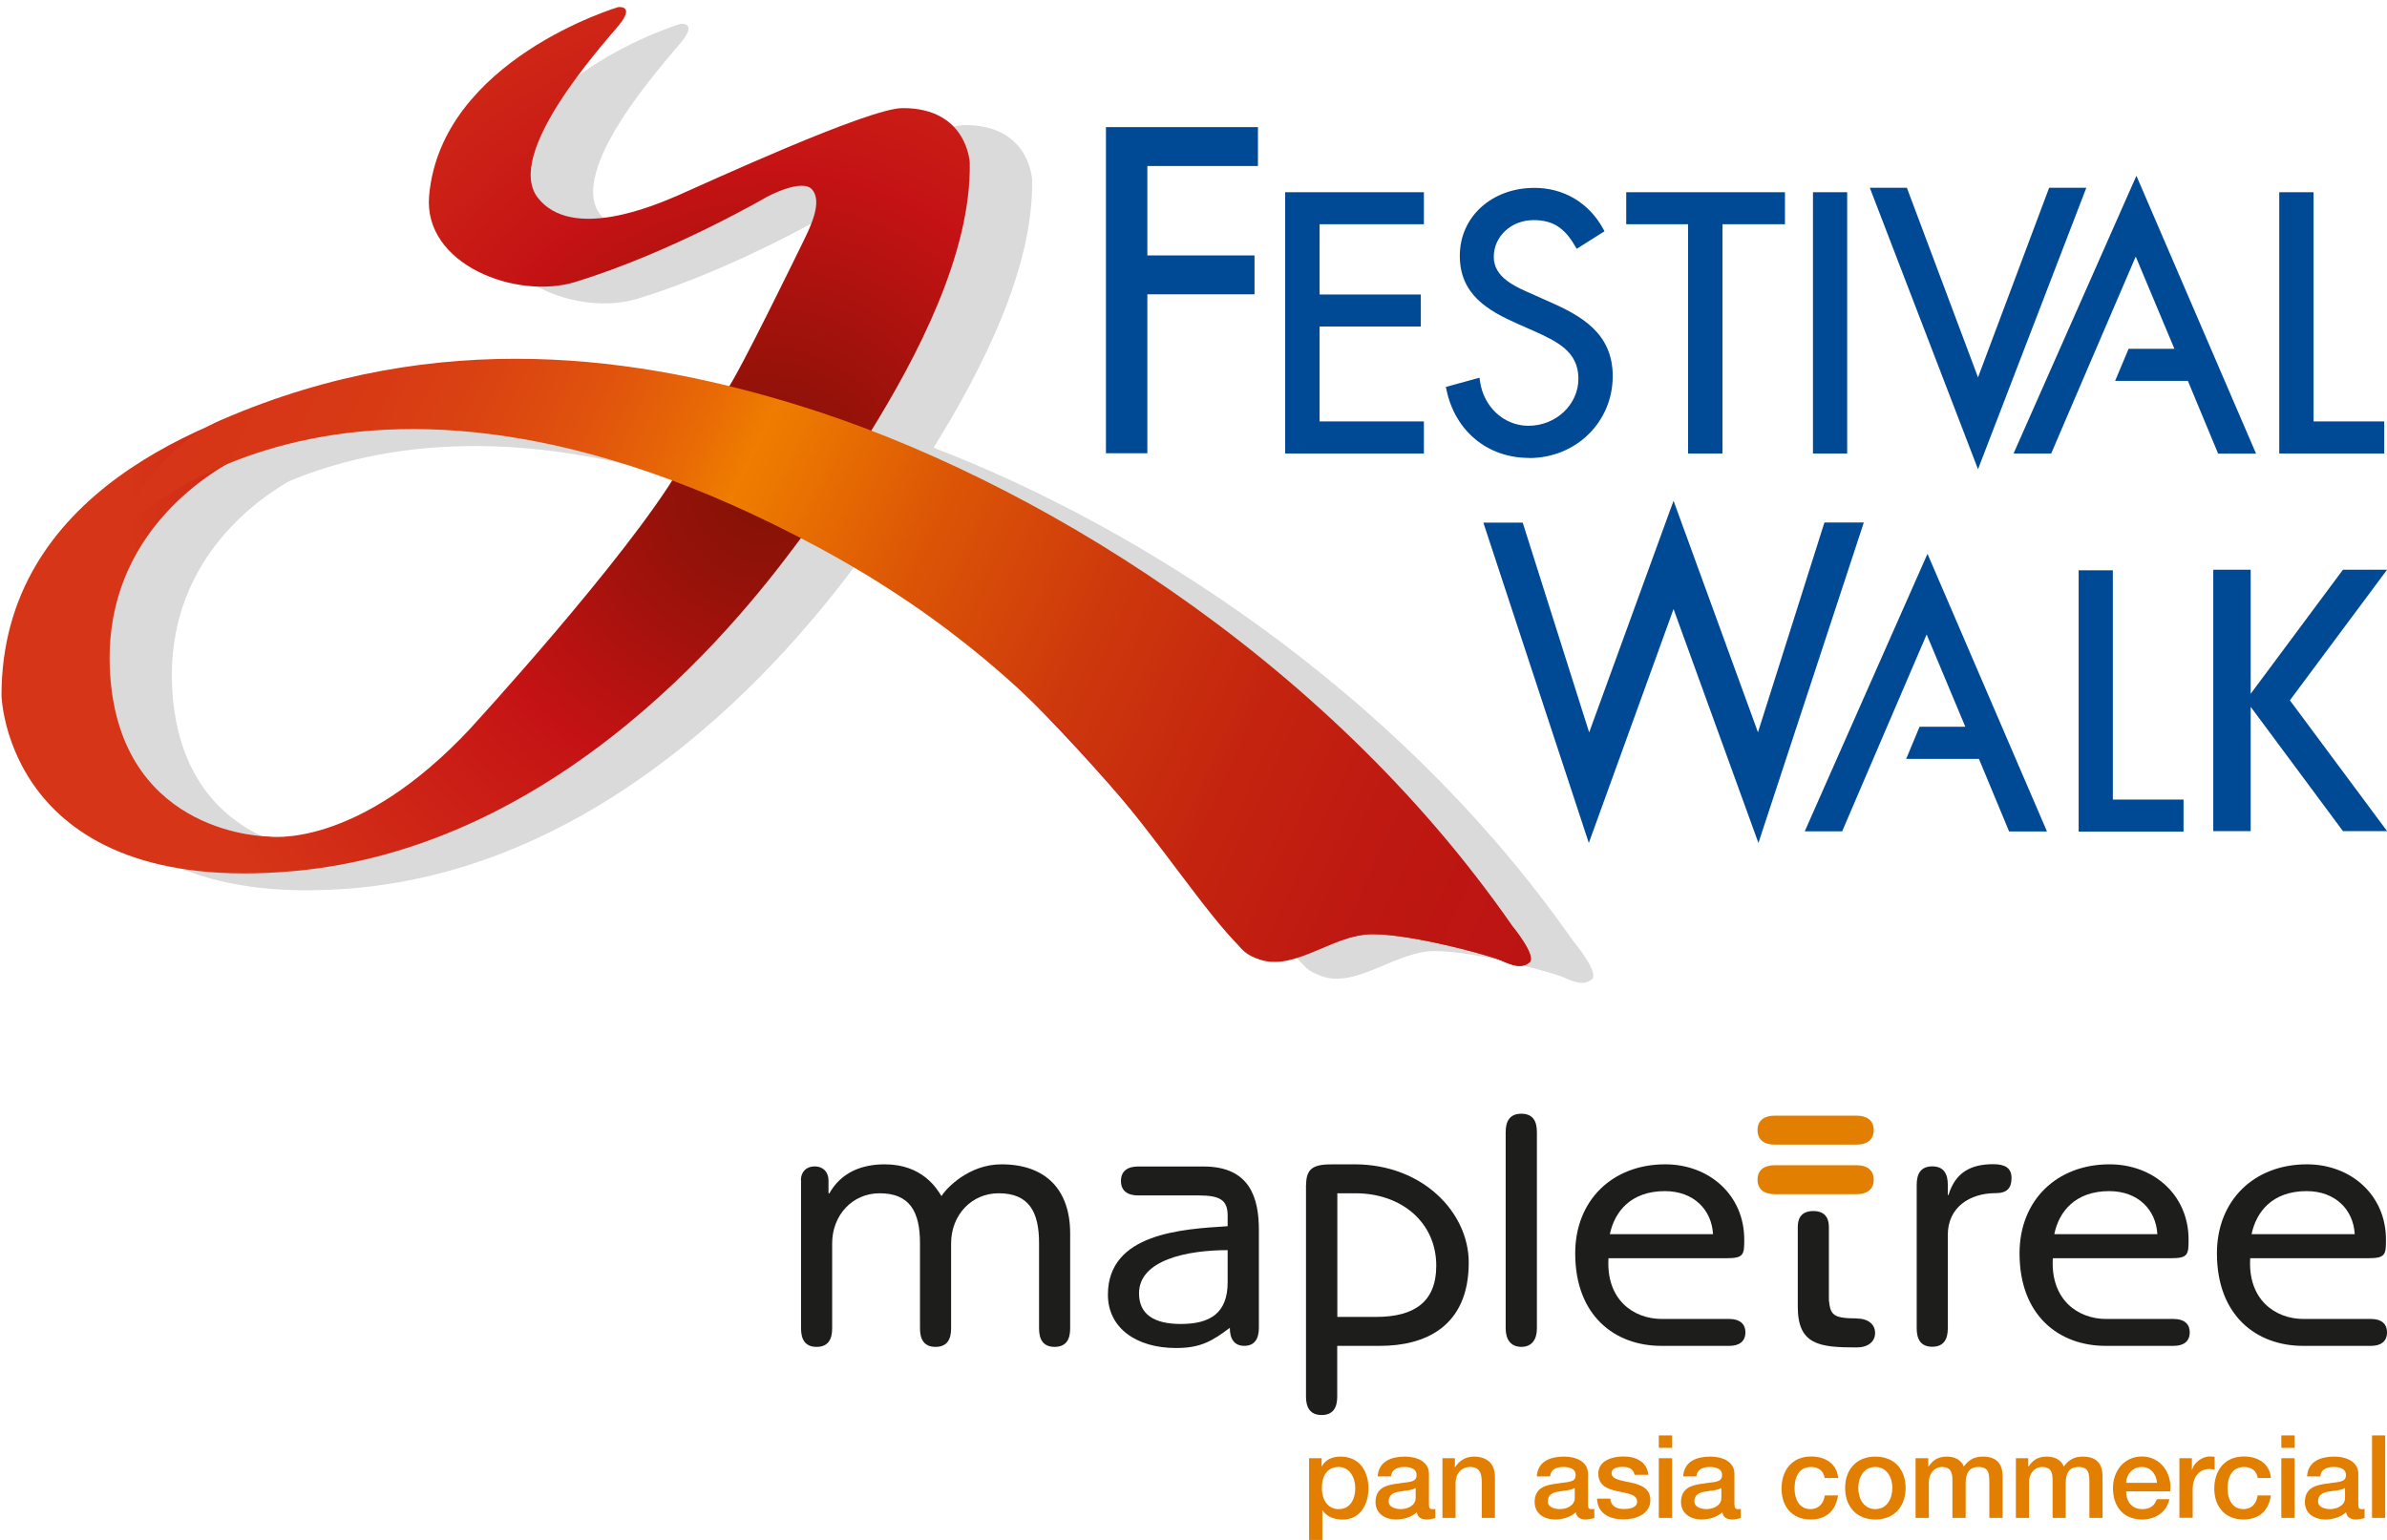 <svg width="124" height="80" viewBox="0 0 124 80" fill="none" xmlns="http://www.w3.org/2000/svg">
<g clip-path="url(#clip0_48_1878)">
<g clip-path="url(#clip1_48_1878)">
<path d="M41.602 61.329C41.602 60.885 41.881 60.595 42.32 60.595C42.76 60.595 43.039 60.891 43.039 61.329V61.974L43.075 62.01C43.699 60.891 44.786 60.488 45.962 60.488C47.917 60.488 48.672 61.755 48.909 62.14C49.147 61.737 50.329 60.488 52.022 60.488C54.345 60.488 55.593 61.826 55.593 64.082V69.019C55.593 69.569 55.391 69.972 54.785 69.972C54.179 69.972 53.977 69.569 53.977 69.019V64.579C53.977 62.945 53.442 61.992 51.88 61.992C50.46 61.992 49.408 63.129 49.408 64.597V69.019C49.408 69.569 49.206 69.972 48.6 69.972C47.994 69.972 47.792 69.569 47.792 69.019V64.579C47.792 62.945 47.258 61.992 45.695 61.992C44.281 61.992 43.229 63.129 43.229 64.597V69.019C43.229 69.569 43.027 69.972 42.421 69.972C41.815 69.972 41.613 69.569 41.613 69.019V61.329H41.602Z" fill="#1D1D1B"/>
<path d="M63.774 64.946C61.659 64.946 59.17 65.461 59.17 67.189C59.17 68.29 59.96 68.782 61.344 68.782C62.871 68.782 63.774 68.214 63.774 66.615V64.946ZM59.116 62.104C58.581 62.104 58.231 61.867 58.231 61.352C58.231 60.837 58.581 60.601 59.116 60.601H62.526C64.956 60.601 65.396 62.27 65.396 63.904V68.983C65.396 69.569 65.158 69.918 64.642 69.918C64.125 69.918 63.887 69.569 63.887 68.983C62.931 69.699 62.342 70.031 61.089 70.031C59.045 70.031 57.554 69.001 57.554 67.26C57.554 64.07 61.404 63.851 63.774 63.703V63.152C63.774 62.365 63.406 62.104 62.283 62.104H59.116Z" fill="#1D1D1B"/>
<path d="M69.472 68.415H71.48C73.47 68.415 74.611 67.639 74.611 65.757C74.611 63.502 72.805 61.992 70.41 61.992H69.472V68.415ZM67.85 61.554C67.85 60.636 68.307 60.488 69.246 60.488H70.369C73.904 60.488 76.298 62.986 76.298 65.591C76.298 68.966 73.975 69.919 71.694 69.919H69.466V72.559C69.466 73.109 69.264 73.512 68.658 73.512C68.052 73.512 67.844 73.109 67.844 72.559V61.554H67.85Z" fill="#1D1D1B"/>
<path d="M79.839 69.018C79.839 69.587 79.577 69.971 79.031 69.971C78.484 69.971 78.217 69.587 78.217 69.018V58.812C78.217 58.262 78.419 57.859 79.031 57.859C79.643 57.859 79.839 58.262 79.839 58.812V69.018Z" fill="#1D1D1B"/>
<path d="M88.988 64.117C88.917 62.833 87.972 61.88 86.487 61.88C84.722 61.88 83.873 62.945 83.629 64.117H88.988ZM83.558 65.366C83.427 67.497 84.829 68.522 86.338 68.522H89.838C90.331 68.522 90.67 68.741 90.67 69.22C90.67 69.7 90.337 69.919 89.838 69.919H86.303C83.873 69.919 81.829 68.338 81.829 65.112C81.829 62.359 83.76 60.488 86.505 60.488C88.786 60.488 90.61 62.081 90.61 64.395C90.61 65.165 90.592 65.366 89.707 65.366H83.558Z" fill="#1D1D1B"/>
<path d="M99.569 61.547C99.569 60.996 99.771 60.594 100.377 60.594C100.983 60.594 101.185 60.996 101.185 61.547V62.08H101.221C101.572 60.925 102.362 60.481 103.538 60.481C104.144 60.481 104.495 60.665 104.495 61.198C104.495 61.73 104.257 61.985 103.669 61.985C102.326 61.985 101.185 62.719 101.185 64.152V69.012C101.185 69.562 100.983 69.965 100.377 69.965C99.771 69.965 99.569 69.562 99.569 69.012V61.547Z" fill="#1D1D1B"/>
<path d="M112.07 64.117C111.999 62.833 111.054 61.88 109.569 61.88C107.804 61.88 106.955 62.945 106.717 64.117H112.076H112.07ZM106.64 65.366C106.515 67.497 107.911 68.522 109.42 68.522H112.92C113.419 68.522 113.752 68.741 113.752 69.22C113.752 69.7 113.419 69.919 112.92 69.919H109.385C106.955 69.919 104.911 68.338 104.911 65.112C104.911 62.359 106.842 60.488 109.587 60.488C111.874 60.488 113.692 62.081 113.692 64.395C113.692 65.165 113.674 65.366 112.789 65.366H106.634H106.64Z" fill="#1D1D1B"/>
<path d="M122.324 64.117C122.253 62.833 121.308 61.88 119.823 61.88C118.052 61.88 117.209 62.945 116.965 64.117H122.324ZM116.894 65.366C116.763 67.497 118.165 68.522 119.674 68.522H123.174C123.673 68.522 124 68.741 124 69.22C124 69.7 123.667 69.919 123.174 69.919H119.639C117.209 69.919 115.165 68.338 115.165 65.112C115.165 62.359 117.096 60.488 119.841 60.488C122.122 60.488 123.946 62.081 123.946 64.395C123.946 65.165 123.928 65.366 123.043 65.366H116.894Z" fill="#1D1D1B"/>
<path d="M92.185 59.464C91.668 59.464 91.3 59.227 91.3 58.712C91.3 58.197 91.668 57.96 92.185 57.96H96.451C96.968 57.96 97.336 58.197 97.336 58.712C97.336 59.227 96.968 59.464 96.451 59.464H92.185Z" fill="#E27E00"/>
<path d="M92.185 62.039H96.451C96.968 62.039 97.336 61.802 97.336 61.287C97.336 60.772 96.968 60.535 96.451 60.535H92.185C91.668 60.535 91.3 60.772 91.3 61.287C91.3 61.802 91.668 62.039 92.185 62.039Z" fill="#E27E00"/>
<path d="M96.45 68.492C95.215 68.492 95.084 68.302 95.007 67.538V63.75C95.007 63.43 94.918 62.915 94.199 62.915C93.48 62.915 93.391 63.418 93.391 63.75V67.888C93.391 69.871 94.519 70.001 96.45 70.001C97.038 70.001 97.407 69.705 97.407 69.249C97.407 68.793 97.038 68.498 96.45 68.498" fill="#1D1D1B"/>
<path d="M68.01 75.755H68.657V76.175H68.669C68.865 75.814 69.228 75.672 69.632 75.672C70.612 75.672 71.087 76.412 71.087 77.323C71.087 78.164 70.66 78.946 69.745 78.946C69.347 78.946 68.913 78.803 68.705 78.46H68.693V80.005H68.004V75.755H68.01ZM69.543 76.211C68.966 76.211 68.669 76.643 68.669 77.306C68.669 77.933 68.99 78.401 69.543 78.401C70.166 78.401 70.404 77.85 70.404 77.306C70.404 76.761 70.107 76.211 69.543 76.211Z" fill="#E27E00"/>
<path d="M74.231 78.164C74.231 78.33 74.266 78.401 74.397 78.401H74.468C74.498 78.401 74.528 78.401 74.563 78.389V78.863C74.462 78.898 74.243 78.94 74.13 78.94C73.844 78.94 73.654 78.845 73.601 78.561C73.328 78.827 72.888 78.94 72.519 78.94C71.961 78.94 71.456 78.638 71.456 78.034C71.456 77.264 72.074 77.134 72.656 77.069C73.155 76.974 73.589 77.039 73.589 76.631C73.589 76.27 73.215 76.211 72.947 76.211C72.561 76.211 72.288 76.365 72.258 76.702H71.569C71.617 75.903 72.294 75.672 72.983 75.672C73.589 75.672 74.231 75.915 74.231 76.572V78.164ZM73.541 77.3C73.334 77.436 73.007 77.43 72.698 77.489C72.401 77.537 72.139 77.643 72.139 78.004C72.139 78.318 72.531 78.401 72.769 78.401C73.072 78.401 73.541 78.247 73.541 77.815V77.306V77.3Z" fill="#E27E00"/>
<path d="M74.932 75.755H75.579V76.211L75.591 76.222C75.805 75.879 76.15 75.672 76.559 75.672C77.237 75.672 77.659 76.027 77.659 76.726V78.857H76.975V76.909C76.958 76.424 76.779 76.211 76.369 76.211C75.912 76.211 75.615 76.572 75.615 77.028V78.857H74.932V75.755Z" fill="#E27E00"/>
<path d="M82.495 78.164C82.495 78.33 82.531 78.401 82.656 78.401H82.727C82.757 78.401 82.786 78.401 82.822 78.389V78.863C82.721 78.898 82.501 78.94 82.388 78.94C82.103 78.94 81.913 78.845 81.859 78.561C81.586 78.827 81.147 78.94 80.784 78.94C80.226 78.94 79.721 78.638 79.721 78.034C79.721 77.264 80.339 77.134 80.921 77.069C81.42 76.974 81.854 77.039 81.854 76.631C81.854 76.27 81.479 76.211 81.206 76.211C80.82 76.211 80.552 76.365 80.523 76.702H79.834C79.881 75.903 80.558 75.672 81.248 75.672C81.854 75.672 82.495 75.915 82.495 76.572V78.164ZM81.806 77.3C81.598 77.436 81.271 77.43 80.962 77.489C80.665 77.537 80.404 77.643 80.404 78.004C80.404 78.318 80.796 78.401 81.034 78.401C81.337 78.401 81.806 78.247 81.806 77.815V77.306V77.3Z" fill="#E27E00"/>
<path d="M83.647 77.856C83.689 78.259 83.986 78.395 84.354 78.395C84.621 78.395 85.067 78.342 85.043 77.987C85.025 77.626 84.526 77.584 84.027 77.472C83.522 77.365 83.029 77.181 83.029 76.554C83.029 75.873 83.766 75.666 84.33 75.666C84.966 75.666 85.554 75.921 85.632 76.619H84.913C84.847 76.288 84.586 76.205 84.283 76.205C84.081 76.205 83.718 76.252 83.718 76.524C83.718 76.862 84.223 76.915 84.728 77.022C85.228 77.134 85.733 77.318 85.733 77.927C85.733 78.662 84.984 78.934 84.342 78.934C83.552 78.934 82.982 78.585 82.964 77.856H83.647Z" fill="#E27E00"/>
<path d="M86.172 74.571H86.861V75.217H86.172V74.571ZM86.172 75.755H86.861V78.857H86.172V75.755Z" fill="#E27E00"/>
<path d="M90.106 78.164C90.106 78.33 90.141 78.401 90.266 78.401H90.337C90.367 78.401 90.397 78.401 90.432 78.389V78.863C90.331 78.898 90.112 78.94 89.999 78.94C89.719 78.94 89.523 78.845 89.47 78.561C89.197 78.827 88.757 78.94 88.395 78.94C87.836 78.94 87.325 78.638 87.325 78.034C87.325 77.264 87.949 77.134 88.525 77.069C89.024 76.974 89.458 77.039 89.458 76.631C89.458 76.27 89.084 76.211 88.811 76.211C88.424 76.211 88.157 76.365 88.121 76.702H87.438C87.486 75.903 88.157 75.672 88.852 75.672C89.458 75.672 90.1 75.915 90.1 76.572V78.164H90.106ZM89.422 77.3C89.215 77.436 88.888 77.43 88.579 77.489C88.282 77.537 88.02 77.643 88.02 78.004C88.02 78.318 88.412 78.401 88.65 78.401C88.953 78.401 89.422 78.247 89.422 77.815V77.306V77.3Z" fill="#E27E00"/>
<path d="M94.787 76.791C94.733 76.406 94.46 76.211 94.08 76.211C93.723 76.211 93.224 76.406 93.224 77.341C93.224 77.856 93.456 78.401 94.05 78.401C94.454 78.401 94.727 78.141 94.793 77.691H95.482C95.357 78.502 94.858 78.94 94.056 78.94C93.082 78.94 92.547 78.247 92.547 77.335C92.547 76.424 93.058 75.666 94.086 75.666C94.805 75.666 95.422 76.027 95.488 76.785H94.799L94.787 76.791Z" fill="#E27E00"/>
<path d="M95.851 77.3C95.851 76.359 96.427 75.672 97.425 75.672C98.423 75.672 98.993 76.359 98.993 77.3C98.993 78.241 98.417 78.94 97.425 78.94C96.433 78.94 95.851 78.259 95.851 77.3ZM98.304 77.3C98.304 76.767 98.031 76.211 97.419 76.211C96.807 76.211 96.534 76.767 96.534 77.3C96.534 77.833 96.807 78.401 97.419 78.401C98.031 78.401 98.304 77.844 98.304 77.3Z" fill="#E27E00"/>
<path d="M99.523 75.755H100.17V76.187H100.188C100.396 75.879 100.646 75.672 101.145 75.672C101.525 75.672 101.875 75.832 102.018 76.187C102.25 75.867 102.535 75.672 102.992 75.672C103.652 75.672 104.032 75.968 104.032 76.714V78.857H103.343V77.045C103.343 76.548 103.313 76.211 102.778 76.211C102.315 76.211 102.113 76.513 102.113 77.039V78.857H101.424V76.868C101.424 76.436 101.293 76.211 100.877 76.211C100.521 76.211 100.2 76.507 100.2 77.016V78.857H99.511V75.755H99.523Z" fill="#E27E00"/>
<path d="M104.715 75.755H105.362V76.187H105.38C105.588 75.879 105.838 75.672 106.337 75.672C106.717 75.672 107.073 75.832 107.21 76.187C107.442 75.867 107.727 75.672 108.184 75.672C108.844 75.672 109.224 75.968 109.224 76.714V78.857H108.541V77.045C108.541 76.548 108.511 76.211 107.971 76.211C107.507 76.211 107.311 76.513 107.311 77.039V78.857H106.628V76.868C106.628 76.436 106.497 76.211 106.081 76.211C105.725 76.211 105.404 76.507 105.404 77.016V78.857H104.721V75.755H104.715Z" fill="#E27E00"/>
<path d="M110.448 77.483C110.448 77.969 110.715 78.401 111.286 78.401C111.69 78.401 111.921 78.229 112.046 77.886H112.694C112.551 78.567 111.957 78.94 111.286 78.94C110.305 78.94 109.765 78.271 109.765 77.306C109.765 76.424 110.341 75.666 111.268 75.666C112.248 75.666 112.848 76.548 112.735 77.478H110.448V77.483ZM112.052 77.034C112.022 76.601 111.737 76.211 111.268 76.211C110.798 76.211 110.466 76.572 110.448 77.034H112.052Z" fill="#E27E00"/>
<path d="M113.217 75.755H113.864V76.353H113.876C113.954 76.021 114.369 75.666 114.785 75.666C114.952 75.666 114.981 75.678 115.047 75.684V76.347C114.952 76.329 114.851 76.317 114.75 76.317C114.286 76.317 113.906 76.69 113.906 77.377V78.851H113.217V75.749V75.755Z" fill="#E27E00"/>
<path d="M117.286 76.791C117.232 76.406 116.959 76.211 116.573 76.211C116.217 76.211 115.717 76.406 115.717 77.341C115.717 77.856 115.943 78.401 116.543 78.401C116.947 78.401 117.215 78.141 117.28 77.691H117.969C117.844 78.502 117.345 78.94 116.543 78.94C115.569 78.94 115.028 78.247 115.028 77.335C115.028 76.424 115.539 75.666 116.567 75.666C117.286 75.666 117.904 76.027 117.969 76.785H117.28L117.286 76.791Z" fill="#E27E00"/>
<path d="M118.511 74.571H119.2V75.217H118.511V74.571ZM118.511 75.755H119.2V78.857H118.511V75.755Z" fill="#E27E00"/>
<path d="M122.509 78.164C122.509 78.33 122.545 78.401 122.669 78.401H122.741C122.77 78.401 122.8 78.401 122.836 78.389V78.863C122.735 78.898 122.515 78.94 122.402 78.94C122.123 78.94 121.927 78.845 121.873 78.561C121.6 78.827 121.16 78.94 120.798 78.94C120.239 78.94 119.734 78.638 119.734 78.034C119.734 77.264 120.352 77.134 120.934 77.069C121.434 76.974 121.867 77.039 121.867 76.631C121.867 76.27 121.493 76.211 121.22 76.211C120.833 76.211 120.56 76.365 120.536 76.702H119.847C119.895 75.903 120.572 75.672 121.261 75.672C121.867 75.672 122.509 75.915 122.509 76.572V78.164ZM121.82 77.3C121.612 77.436 121.285 77.43 120.976 77.489C120.679 77.537 120.418 77.643 120.418 78.004C120.418 78.318 120.81 78.401 121.047 78.401C121.35 78.401 121.82 78.247 121.82 77.815V77.306V77.3Z" fill="#E27E00"/>
<path d="M123.905 74.571H123.222V78.857H123.905V74.571Z" fill="#E27E00"/>
<path d="M81.788 48.974C81.592 48.689 81.384 48.405 81.176 48.121C72.389 35.908 59.389 27.443 48.499 23.258C50.971 19.267 53.71 13.957 53.615 9.322C53.615 9.322 53.484 6.475 50.115 6.498C48.939 6.504 44.845 8.209 41.821 9.541C41.602 9.393 40.734 9.577 39.766 9.979C38.702 10.423 37.918 10.974 38.019 11.205C38.019 11.205 38.025 11.211 38.031 11.216C36.379 11.903 32.755 13.182 31.181 11.145C29.428 8.878 34.442 3.325 35.363 2.224C36.284 1.117 35.351 1.241 35.351 1.241C35.351 1.241 26.172 3.971 25.537 11.033C25.216 14.62 30.07 16.456 33.123 15.52C38.15 13.981 43.093 11.092 43.093 11.092C43.093 11.092 44.923 10.104 45.44 10.725C45.962 11.347 45.38 12.59 45.012 13.348C44.655 14.07 41.982 19.569 41.132 20.943C33.545 19.078 24.455 18.48 14.741 22.683C14.492 22.79 14.248 22.914 14.017 23.038C8.794 25.329 3.311 29.462 3.311 37.004C3.311 37.004 3.536 47.482 18.49 46.132C33.23 44.8 42.831 31.51 44.84 28.834C45.166 29.006 45.487 29.177 45.82 29.349C50.519 31.889 54.12 34.695 56.977 37.436C58.587 39.064 60.102 40.739 61.469 42.314C64.142 45.569 65.972 48.399 67.707 50.128C67.897 50.347 68.117 50.495 68.361 50.59C70.179 51.513 72.151 49.642 74.165 49.429C75.965 49.24 80.588 50.495 81.217 50.773C81.847 51.045 82.281 51.205 82.691 50.88C83.101 50.554 81.794 48.974 81.794 48.974H81.788ZM27.729 38.661C21.782 45.072 17.165 44.338 17.165 44.338C17.165 44.338 9.733 44.315 8.984 36.299C8.372 29.722 12.81 26.283 15.003 25.004C19.69 23.05 27.331 21.801 38.156 25.845C35.12 30.61 27.729 38.661 27.729 38.661Z" fill="#DADADA"/>
<path d="M24.496 37.779C18.543 44.19 13.933 43.456 13.933 43.456C13.933 43.456 6.501 43.438 5.752 35.417C5.003 27.401 11.764 24.039 12.804 23.583C13.666 23.204 23.302 19.913 35.274 24.388C32.511 29.047 24.491 37.779 24.491 37.779H24.496ZM16.529 20.208C10.784 21.7 0.078 25.59 0.078 36.127C0.078 36.127 0.304 46.605 15.252 45.255C30.206 43.906 39.872 30.249 41.684 27.851C41.726 27.792 41.761 27.733 41.803 27.662C51.636 31.361 64.463 49.257 64.463 49.257C65.829 50.832 68.663 48.795 70.915 48.553C72.715 48.363 77.343 49.618 77.967 49.897C78.591 50.169 79.031 50.329 79.441 50.003C79.85 49.678 78.543 48.097 78.543 48.097C68.764 33.984 49.937 24.749 45.142 22.565C47.637 18.557 50.465 13.146 50.376 8.446C50.376 8.446 50.252 5.598 46.877 5.616C45.083 5.628 36.557 9.57 35.274 10.127C34.002 10.683 29.689 12.53 27.936 10.269C26.184 8.002 31.198 2.449 32.119 1.348C33.04 0.241 32.107 0.371 32.107 0.371C32.107 0.371 22.928 3.1 22.292 10.162C21.971 13.75 26.825 15.585 29.879 14.65C34.905 13.111 39.849 10.222 39.849 10.222C39.849 10.222 41.678 9.233 42.195 9.855C42.718 10.476 42.136 11.713 41.761 12.477C41.387 13.241 38.452 19.273 37.763 20.256C37.763 20.256 31.721 19.066 25.453 19.036C21.229 19.013 16.512 20.22 16.512 20.22L16.529 20.208Z" fill="url(#paint0_radial_48_1878)"/>
<path d="M11.509 21.807C7.606 23.494 6.067 27.792 6.067 27.792C6.067 27.792 17.587 14.969 42.588 28.478C56.158 35.813 60.554 45.35 64.475 49.257C66.472 51.116 68.676 48.795 70.927 48.553C72.728 48.363 77.356 49.618 77.98 49.896C78.603 50.169 79.043 50.329 79.453 50.003C79.863 49.677 78.556 48.097 78.556 48.097C68.777 33.984 53.33 24.731 41.584 21.09C33.337 18.533 22.845 16.899 11.515 21.807H11.509Z" fill="url(#paint1_linear_48_1878)"/>
<path d="M96.819 27.152L91.347 43.793C91.347 43.793 87.045 31.93 86.938 31.64C86.831 31.93 82.536 43.793 82.536 43.793L77.058 27.152H79.102C79.102 27.152 82.453 37.737 82.554 38.051C83.053 36.683 86.76 26.501 86.76 26.501L86.885 26.164L86.938 26.016C86.938 26.016 91.21 37.737 91.323 38.045C91.424 37.731 94.775 27.146 94.775 27.146H96.819V27.152ZM66.762 9.985H73.969V11.648H68.55V15.301H73.808V16.964H68.55V21.895H73.969V23.559H66.762V9.985ZM95.957 23.559H94.181V9.985H95.957V23.559ZM87.693 11.648H84.479V9.985H92.725V11.648H89.481V23.559H87.693V11.648ZM102.754 24.376L97.133 9.754H99.058C99.058 9.754 102.498 18.924 102.754 19.605C103.009 18.924 106.449 9.754 106.449 9.754H108.38L102.754 24.376ZM118.955 36.382C119.08 36.553 124.005 43.178 124.005 43.178H121.712L116.918 36.719V43.178H114.975V29.597H116.918V36.044L121.712 29.597H124.005C124.005 29.597 119.08 36.21 118.955 36.382ZM123.857 23.559H118.403V9.985H120.185V21.895H123.857V23.559ZM109.752 41.538H113.43V43.201H107.982V29.627H109.758V41.538H109.752ZM115.224 23.559C115.224 23.559 113.727 19.96 113.656 19.788H109.877L110.578 18.119H112.955C112.806 17.769 111.172 13.868 110.947 13.329C110.685 13.927 106.556 23.559 106.556 23.559H104.601L110.846 9.44L110.982 9.132L117.197 23.565H115.23L115.224 23.559ZM79.435 23.79C77.272 23.79 75.585 22.393 75.139 20.238L75.109 20.102L76.856 19.622L76.88 19.788C77.064 21.138 78.127 22.12 79.399 22.12C80.831 22.12 81.995 21.019 81.995 19.676C81.995 18.243 80.866 17.734 79.672 17.189L79.631 17.172L78.823 16.816C77.314 16.141 75.834 15.313 75.834 13.288C75.834 11.263 77.498 9.76 79.708 9.76C81.235 9.76 82.542 10.535 83.284 11.891L83.35 12.015L81.906 12.927L81.829 12.797C81.276 11.826 80.653 11.435 79.666 11.435C78.508 11.435 77.599 12.276 77.599 13.347C77.599 14.419 78.71 14.892 79.607 15.283L80.48 15.674C82.15 16.408 83.778 17.314 83.778 19.539C83.778 21.925 81.871 23.796 79.435 23.796V23.79ZM100.128 28.768L106.336 43.195H104.37C104.37 43.195 102.873 39.596 102.801 39.424H99.023L99.718 37.755H102.094C101.946 37.406 100.312 33.504 100.086 32.96C99.831 33.558 95.696 43.189 95.696 43.189H93.753L99.997 29.07L100.134 28.763L100.128 28.768ZM57.452 6.604H65.348V8.623H59.603V13.27H65.17V15.289H59.603V23.547H57.452V6.604Z" fill="#004994"/>
</g>
</g>
<defs>
<radialGradient id="paint0_radial_48_1878" cx="0" cy="0" r="1" gradientUnits="userSpaceOnUse" gradientTransform="translate(39.807 25.27) scale(33.188 33.068)">
<stop stop-color="#821205"/>
<stop offset="0.16" stop-color="#941209"/>
<stop offset="0.49" stop-color="#C41214"/>
<stop offset="0.5" stop-color="#C51315"/>
<stop offset="1" stop-color="#D63517"/>
</radialGradient>
<linearGradient id="paint1_linear_48_1878" x1="10.618" y1="18.006" x2="79.382" y2="50.186" gradientUnits="userSpaceOnUse">
<stop stop-color="#D63517"/>
<stop offset="0.1" stop-color="#D73815"/>
<stop offset="0.18" stop-color="#DA4212"/>
<stop offset="0.26" stop-color="#E0530D"/>
<stop offset="0.33" stop-color="#E86A05"/>
<stop offset="0.37" stop-color="#EF7D00"/>
<stop offset="0.38" stop-color="#EE7B00"/>
<stop offset="0.5" stop-color="#DC5606"/>
<stop offset="0.63" stop-color="#CE390C"/>
<stop offset="0.76" stop-color="#C4240F"/>
<stop offset="0.88" stop-color="#BE1812"/>
<stop offset="1" stop-color="#BC1413"/>
</linearGradient>
<clipPath id="clip0_48_1878">
<rect width="124" height="80" fill="white"/>
</clipPath>
<clipPath id="clip1_48_1878">
<rect width="124.141" height="79.859" fill="white" transform="translate(-0.142 0.141)"/>
</clipPath>
</defs>
</svg>
